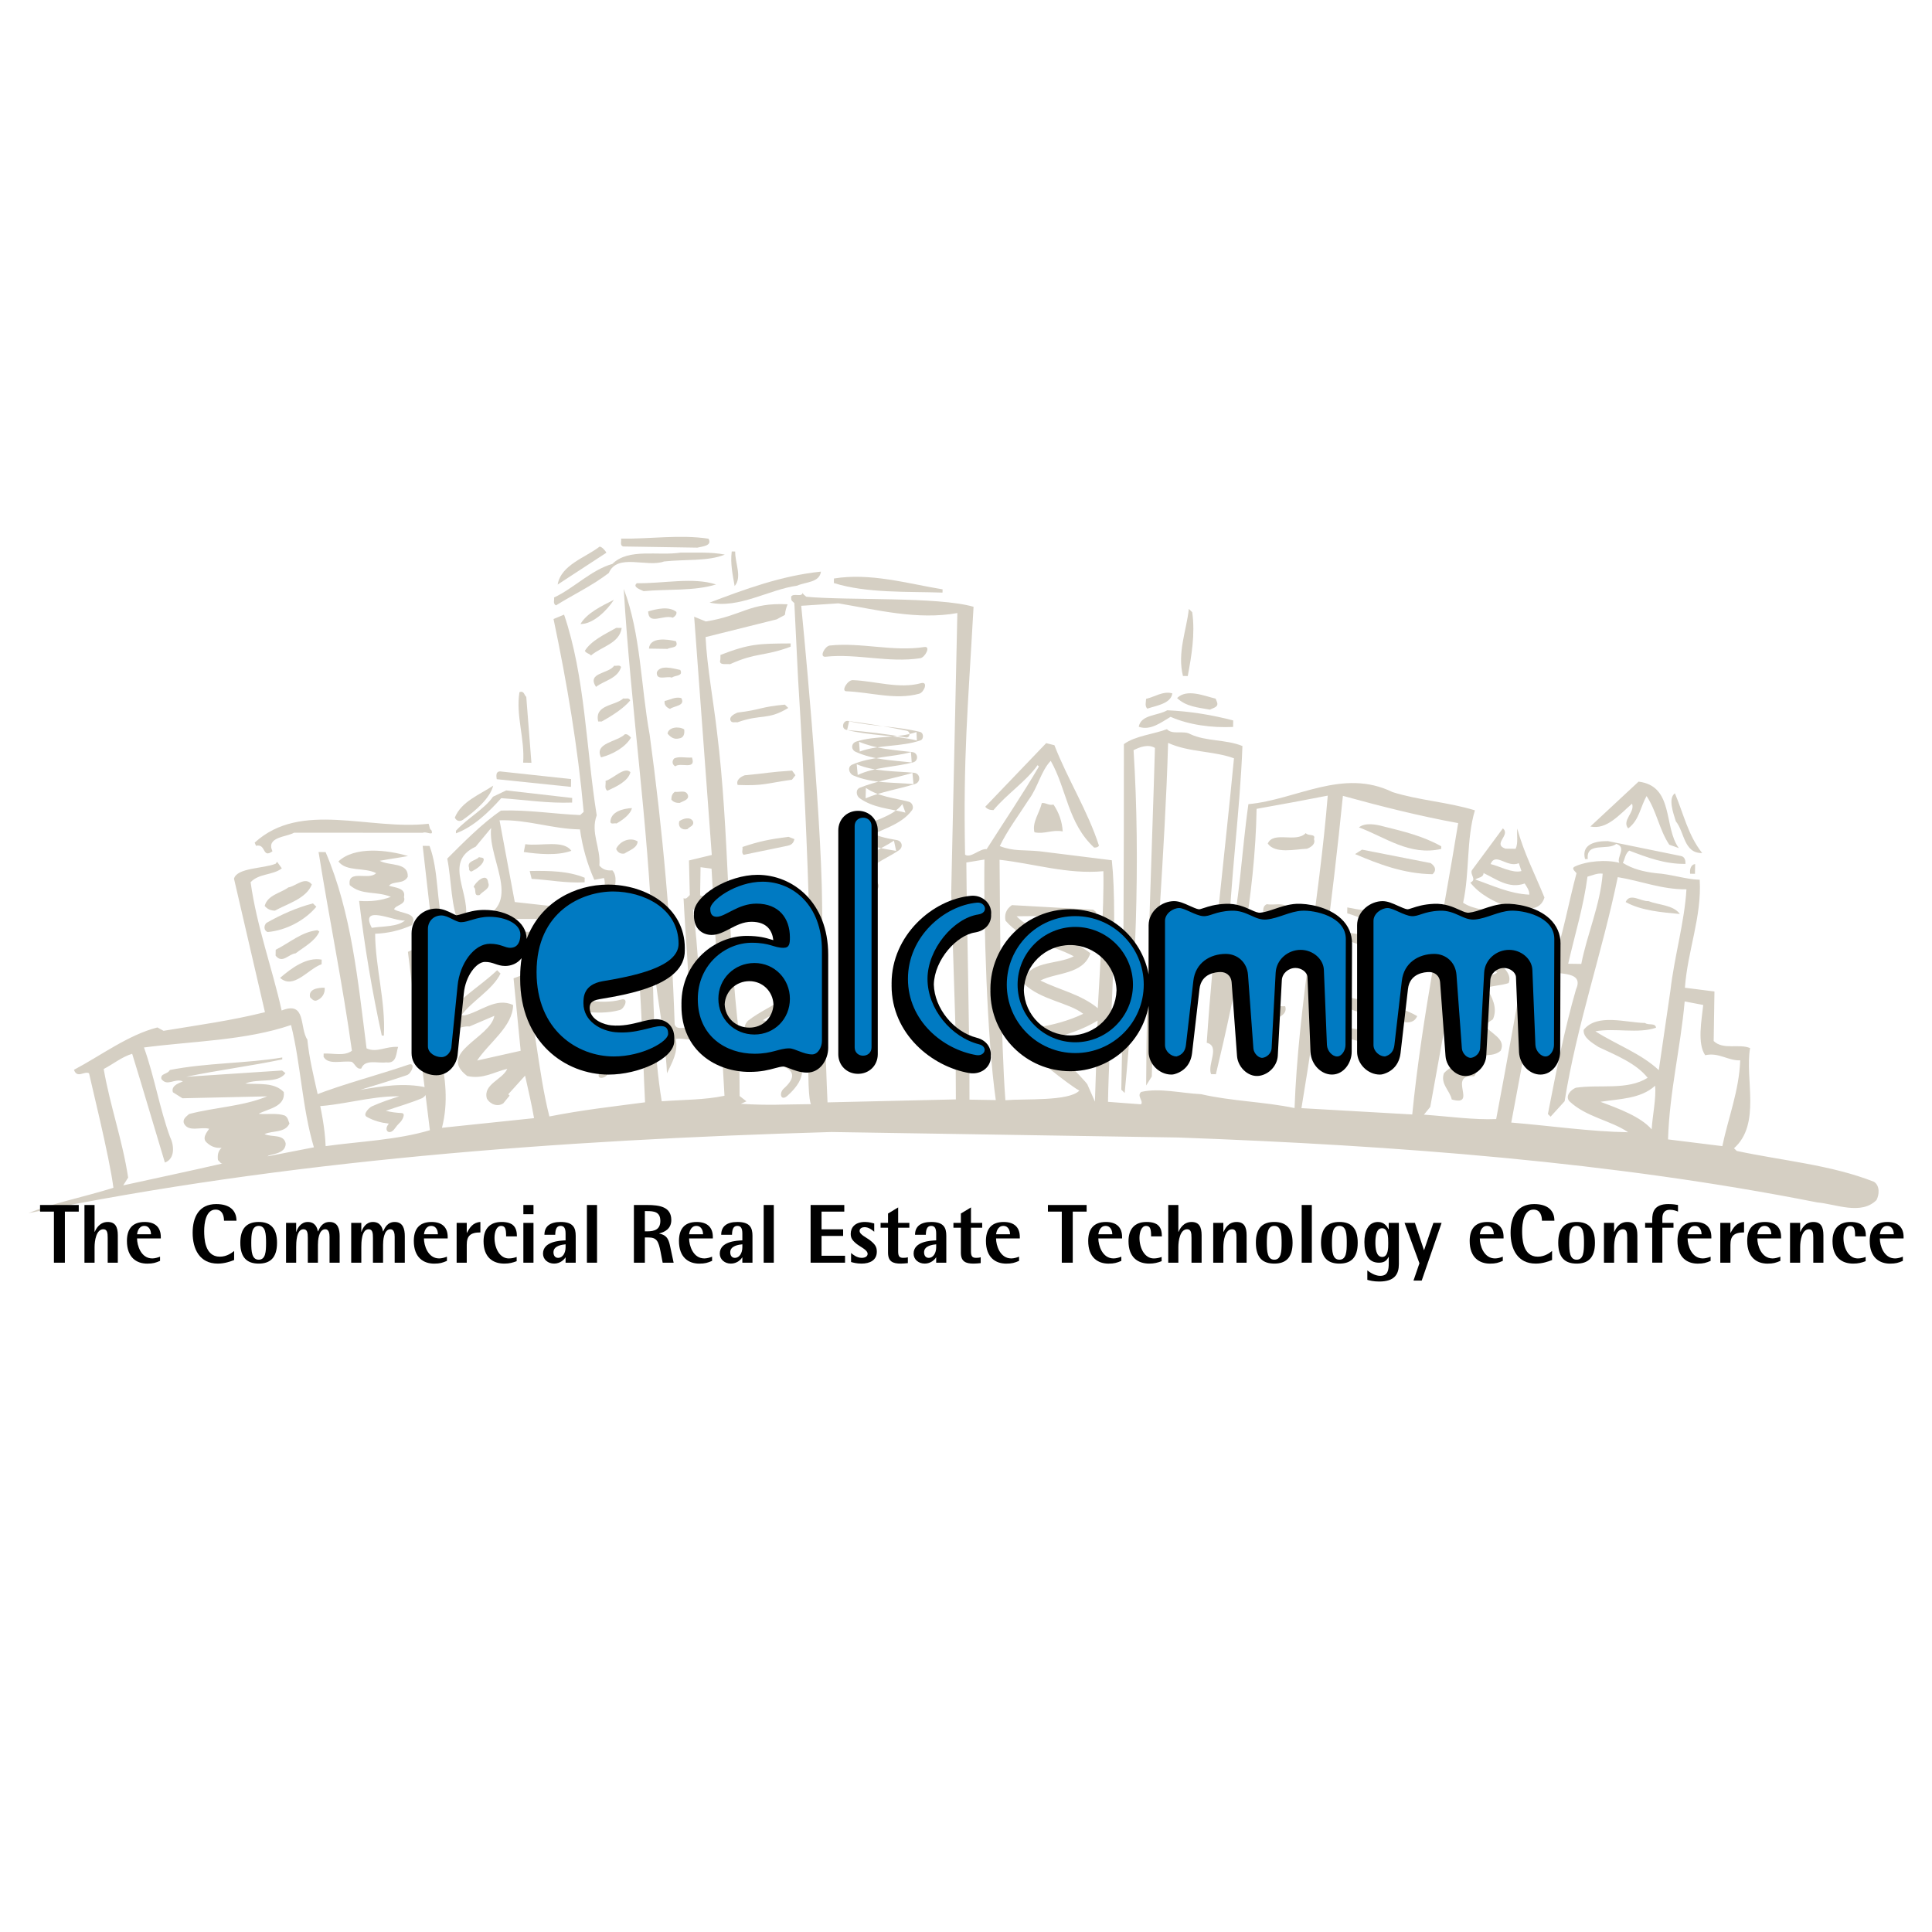 <?xml version="1.0" encoding="utf-8"?>
<!-- Generator: Adobe Illustrator 13.0.0, SVG Export Plug-In . SVG Version: 6.00 Build 14948)  -->
<!DOCTYPE svg PUBLIC "-//W3C//DTD SVG 1.0//EN" "http://www.w3.org/TR/2001/REC-SVG-20010904/DTD/svg10.dtd">
<svg version="1.0" id="Layer_1" xmlns="http://www.w3.org/2000/svg" xmlns:xlink="http://www.w3.org/1999/xlink" x="0px" y="0px"
	 width="192.756px" height="192.756px" viewBox="0 0 192.756 192.756" enable-background="new 0 0 192.756 192.756"
	 xml:space="preserve">
<g>
	<polygon fill-rule="evenodd" clip-rule="evenodd" fill="#FFFFFF" points="0,0 192.756,0 192.756,192.756 0,192.756 0,0 	"/>
	<path fill-rule="evenodd" clip-rule="evenodd" fill="#D5CFC3" d="M186.968,117.906c-4.303-1.693-9.107-2.096-13.694-3.078
		l-0.271-0.266c2.719-2.43,1.071-6.879,1.602-9.994c-1.092-0.471-2.683,0.219-3.631-0.707l0.078-4.941l-2.948-0.373
		c0.265-3.703,1.692-7.062,1.477-10.775c-1.306-0.02-2.877-0.565-4.388-0.655c-1.234-0.149-2.33-0.427-3.281-1.028
		c0.212-0.387,0.221-0.907,0.637-1.225c1.776,0.678,3.552,1.357,5.614,1.325c0.005-0.325-0.058-0.717-0.469-0.788l-7.261-1.482
		c-1.236-0.019-2.685,0.283-2.295,1.785l0.273,0.005c-0.178-1.758,2.007-0.814,2.843-1.516c1.093,0.343-0.021,1.366,0.312,1.891
		c-1.3-0.346-3.295-0.182-4.472,0.385c-0.347,0.189,0.062,0.456,0.195,0.653c-0.803,2.979-1.333,6.093-2.341,9.005
		c-0.411-0.072-1.035,0.244-1.3-0.346l0.39-2.921l-4.235-1.628c-1.229-0.475-2.741-0.434-3.829-1.167
		c0.666-2.981,0.306-6.304,1.177-9.218c-2.666-0.823-5.618-1-8.217-1.821c-4.978-2.421-9.562,0.759-14.38,1.204
		c-0.694,4.803-0.843,9.809-2.017,14.474c0.176-6.698,1.179-13.642,1.421-20.273c-1.638-0.676-3.634-0.447-5.203-1.188
		c-0.681-0.401-1.788,0.101-2.328-0.493c-1.313,0.5-3.186,0.665-4.297,1.493c0,11.677-0.008,22.963-0.258,34.473l0.338,0.33
		c1.069-11.105,1.601-22.937,0.886-34.201c0.623-0.315,1.453-0.627,2.133-0.227c-0.309,10.793-0.838,22.56-0.877,33.682l0.563-0.9
		c0.246-11.185,1.312-22.098,1.627-33.282c2.047,0.944,4.523,0.788,6.572,1.536c-0.906,9.482-2.085,18.831-2.717,28.382
		c1.369,0.348,0.035,2.148,0.432,3.131l0.48,0.008c2.06-8.555,3.927-17.957,4.062-26.477c2.343-0.418,4.961-0.897,7.099-1.319
		c-0.854,10.525-2.945,21.094-3.312,31.172c-3.014-0.635-6.311-0.686-9.323-1.385c-1.992-0.096-4.181-0.65-5.975-0.225
		c-0.486,0.383,0.261,0.916-0.02,1.236l-3.294-0.248c0.099-6.244,1.039-17.913,0.381-24.103l-7.2-0.895
		c-1.577-0.156-2.61,0.023-3.977-0.519c0.78-1.614,1.904-3.092,2.891-4.638c0.912-1.221,1.212-2.842,2.191-3.868
		c1.604,2.823,1.688,6.207,4.329,8.655c0.137,0.002,0.344,0.005,0.484-0.188c-1.114-3.465-3.124-6.619-4.445-10.023l-0.822-0.208
		l-6.077,6.344c0.201,0.264,0.476,0.333,0.819,0.339c1.33-1.606,3.274-2.876,4.398-4.484l0.136,0.132
		c-1.624,2.771-3.453,5.474-5.215,8.244c-0.687-0.075-1.609,0.95-2.153,0.551c-0.186-9.956,0.27-14.396,0.846-24.729
		c-3.556-1.032-12.5-0.611-16.686-1.002c-0.135-0.132-0.408-0.266-0.336-0.461c-0.078,0.584-0.894,0.051-1.176,0.438
		c-0.007,0.455,0.049,0.391,0.319,0.655l0.375,7.616c0,0,1.514,23.552,1.128,33.779c-0.246,6.533-0.032,8.225,0.156,8.596
		c-2.935,0.02-4.042,0.145-6.993-0.031l0.553-0.25l-0.679-0.531l-0.042-6.051c-1.218-9.906-0.984-20.31-2.202-30.153
		c-0.362-3.192-0.997-6.52-1.154-9.581l7.105-1.773c1.318-0.76,0.504-0.013,1.078-1.501c-3.845-0.19-4.438,1.123-8.159,1.715
		l-1.161-0.475L71.015,85.3l-2.276,0.549l0.083,3.449c-0.209,0.193-0.351,0.45-0.623,0.316c0.208,4.23,0.624,8.334,0.625,12.629
		l-0.349,0.32c-0.411-0.072-0.965,0.18-1.163-0.346c-0.325-9.827-1.204-19.403-2.496-28.921c-0.885-4.827-0.872-10.031-2.587-14.547
		c0.706,11.85,2.445,23.456,2.878,35.172c-2.689,0.609-1.681-2.303-2.556-3.487c-2.616,0.284-0.374-2.412-1.455-3.601
		c-0.55,0.056-0.961-0.081-1.298-0.476c0.165-1.754-0.91-3.267-0.264-5.013c-1.062-6.652-1.154-13.874-3.256-20.022l-1.051,0.438
		C56.581,68.208,57.648,74.55,58.233,81l-0.349,0.319c-2.609-0.106-5.145-0.537-7.895-0.449c-1.806,1.206-3.831,3.257-5.367,4.793
		c0.446,2.218,0.336,4.819,1.268,6.72c-0.691,0.25-1.456,0.823-2.004,0.749l0.354-0.644c-0.714-2.614-0.46-5.602-1.383-8.088
		l-0.687-0.012c0.302,2.608,0.604,5.279,0.905,7.95l0.604,0.92c-0.972,0.636-1.944,1.271-2.981,1.708l2.192,17.795
		c-3.314,0.988-7.095,1.123-10.401,1.59c-0.147-3.709-1.469-7.047-1.824-10.631c-0.806-1.184-0.076-3.902-2.565-2.902
		c-0.962-4.309-2.479-8.367-3.096-12.799c0.839-0.898,2.21-0.68,3.114-1.382l-0.471-0.657l-0.14,0.193
		c-1.245,0.5-3.868,0.394-4.16,1.495l3.087,13.319c-3.449,0.855-6.534,1.264-10.116,1.857l-0.613-0.336
		c-2.897,0.734-5.693,2.838-8.326,4.227c0.329,0.916,1.029,0.082,1.506,0.348c0.062,0.393,2.065,8.426,2.43,11.424
		c-2.97,0.928-6.057,1.529-8.478,2.531c25.645-5.252,52.613-7.297,80.11-8.098l34.623,0.549c21.907,0.803,43.388,2.445,63.732,6.475
		c1.853,0.16,4.376,1.305,5.913-0.232C187.496,119.215,187.578,118.307,186.968,117.906L186.968,117.906z M26.699,115.367
		c0.21-0.256,1.789-0.166,1.807-1.271c-0.19-0.979-1.365-0.607-2.115-0.945c0.83-0.377,2.062-0.098,2.49-1.066
		c-0.133-0.262-0.128-0.588-0.468-0.787c-0.751-0.273-1.785-0.094-2.609-0.172c0.902-0.506,2.69-0.674,2.508-2.172
		c-0.946-0.99-2.461-0.754-3.834-0.842c1.246-0.564,3.229,0.051,4.002-1.043l-0.339-0.266l-9.561,0.629
		c3.171-0.666,6.407-1.068,9.578-1.734l0.003-0.195c-3.445,0.596-7.636,0.529-11.22,1.254c-0.213,0.451-0.967,0.311-0.839,0.896
		c0.606,0.791,1.307-0.107,2.127,0.229c0.067,0.066-1.242,0.307-0.979,1.092l0.953,0.6l8.454-0.191
		c-2.42,1.004-5.239,1.09-7.792,1.764c-0.279,0.256-0.695,0.51-0.497,0.967c0.468,0.855,1.645,0.287,2.466,0.496
		c0.207-0.062-0.838,0.832-0.228,1.363c0.406,0.395,0.884,0.6,1.503,0.543c-0.348,0.32-0.424,0.709-0.363,1.23
		c0.136,0.066,0.269,0.395,0.476,0.332c-3.172,0.73-6.62,1.457-9.929,2.186l0.493-0.773c-0.56-3.717-1.811-7.184-2.439-10.836
		c0.97-0.506,1.806-1.209,2.841-1.518c1.111,3.596,2.154,7.189,3.264,10.85c1.037-0.373,0.921-1.74,0.521-2.529
		c-1.054-2.877-1.554-6.008-2.607-8.951c4.889-0.639,10.112-0.686,14.672-2.24c0.969,3.854,1.105,8.279,2.28,12.201L26.699,115.367
		L26.699,115.367z M47.459,84.473L49,82.61c-0.397,3.376,3.786,8.256-2.278,9.331l-0.343-0.005
		C47.177,89.281,44.067,86.044,47.459,84.473L47.459,84.473z M54.812,111.389c-1.165-4.572-1.36-9.584-2.732-14.094l-0.843,0.312
		l0.71,7.23l-4.345,0.973c1.197-1.803,3.559-3.391,3.592-5.537c-1.705-0.807-3.24,0.664-4.826,1.029l-0.344-0.006
		c1.123-1.477,3.132-2.553,3.914-4.166L49.6,96.8c-1.814,1.727-4.17,2.993-5.372,5.053c0.32,1.502,1.78,0.418,2.603,0.562
		l2.491-1.066c-0.379,2.205-5.762,3.682-2.707,6.006c1.575,0.352,2.686-0.412,3.997-0.717c-0.499,1.098-2.429,1.523-2.04,2.961
		c0.334,0.592,1.086,0.861,1.642,0.48l0.63-0.77l-0.135-0.133l1.678-1.859c0.321,1.436,0.643,2.807,0.895,4.242l-9.188,0.961
		c1.318-5.119-1.291-9.584-1.21-14.656c2.083-1.334,4.459-1.687,6.069-3.547c-2.338,0.093-4.384,1.297-6.385,1.786l-0.327-1.046
		c2.905-1.191,5.553-1.33,8.059-3.373l9.071,0.001c0.346-0.189,0.42-0.514,0.218-0.777l-8.231-0.912l-1.52-8.155
		c2.819-0.086,5.208,0.863,8.025,0.909c0.248,1.759,0.702,3.393,1.432,5.031l0.965-0.18c0.395,1.113-0.95,3.563,1.106,3.922
		l0.481,0.007c-0.149,0.713,0.396,1.046,0.178,1.758l-10.37-0.358c0.073-0.261-0.199-0.459-0.334-0.591l-0.687-0.011
		c-0.082,0.844,0.038,1.952,0.437,2.803c0.478,0.139,0.827-0.181,0.697-0.639l0.007-0.455c4.192-0.063,7.814,0.318,11.728,0.511
		c0.538,5.082,0.593,10.287,0.855,15.43C60.845,110.443,58.188,110.727,54.812,111.389L54.812,111.389z M66.021,109.875
		c-0.816-4.891-0.862-10.682-0.928-15.171c0.276,4.234,1.245,8.15,1.453,12.382c0.499-1.098,1.132-2.064,0.879-3.434
		c0.69-0.184,2.327,0.557,2.689-0.607c-0.347-4.105-0.417-8.333-0.973-12.31c0.342,0.07,1.237,0.02,1.315-0.629
		c0.144-0.388-0.333-0.656-0.606-0.79l0.044-2.796l1.097,0.147l1.291,22.658C70.284,109.748,68.154,109.713,66.021,109.875
		L66.021,109.875z M82.562,109.984c0,0-0.463-10.283-0.541-19.826c-0.078-9.542-2.083-29.718-2.083-29.718l3.706-0.245
		c3.837,0.646,7.875,1.686,11.872,0.969l-0.614,27.897l0.435,13.797l0.029,6.83L82.562,109.984L82.562,109.984z M96.725,109.711
		c0.03-6.18-0.272-17.479-0.312-23.659l1.805-0.296c-0.099,6.243,0.266,17.932,1.132,23.998L96.725,109.711L96.725,109.711z
		 M109.241,109.908l-0.731-1.662c0.021-0.271-5.423-5.527-3.981-4.486c1.726-0.492,3.451-0.986,4.979-1.938L109.241,109.908
		L109.241,109.908z M109.526,100.586c-1.695-1.393-3.819-1.816-5.729-2.758c1.594-0.819,4.27-0.583,4.99-2.717
		c-2.17-1.792-5.537-1.779-7.362-3.695l7.629-0.075l0.349-0.319l-0.339-0.266l-8.103-0.453c-0.555,0.381-0.77,0.897-0.642,1.551
		c1.821,2.11,4.566,2.35,6.814,3.556c-1.663,0.884-4.747,0.38-4.99,2.719c1.691,1.652,4.505,1.893,5.931,3.02
		c-1.455,0.693-3.042,1.123-4.626,1.357c-0.626,0.447-1.826,1.018-1.561,1.607c0.809,0.988,4.779,4.158,5.802,4.695
		c-1.048,1.09-5.452,0.795-7.379,0.959c-0.457-5.926-0.542-17.808-0.582-23.987c3.43,0.378,6.778,1.473,10.356,1.138
		C110.164,90.693,109.723,96.881,109.526,100.586L109.526,100.586z M158.383,87.465c0.483-0.122,0.969-0.375,1.517-0.3
		c-0.257,3.183-1.537,5.959-2.135,9.007l-1.306-0.02C157.124,93.234,157.992,90.45,158.383,87.465L158.383,87.465z M129.845,110.561
		c1.671-10.057,3.075-20.637,4.137-31.158c3.763,1.036,7.595,2.007,11.5,2.719c-1.524,9.474-3.603,19.198-4.583,29.069
		L129.845,110.561L129.845,110.561z M142.065,111.211l0.631-0.771l3.464-19.135c2.046,1.009,4.231,1.759,6.349,2.639
		c-1.053,5.705-2.11,11.805-3.235,17.707C147.073,111.746,144.469,111.379,142.065,111.211L142.065,111.211z M164.786,112.676
		c-1.079-1.252-3.265-2.068-5.109-2.748c1.791-0.297,3.989-0.262,5.454-1.604C165.248,109.561,164.878,111.246,164.786,112.676
		L164.786,112.676z M159.169,102.895c1.931-0.359,4.257,0.262,6.054-0.359c-0.062-0.521-0.754-0.207-1.093-0.473
		c-1.923-0.031-4.794-0.988-6.126,0.684c-0.081,0.779,0.872,1.314,1.484,1.715c1.705,0.807,3.753,1.621,4.898,3.07
		c-2.012,1.27-4.751,0.639-7.161,0.99c-0.484,0.189-1.113,0.83-0.64,1.357c1.692,1.588,4.093,1.887,5.859,3.086
		c-3.778-0.061-7.754-0.645-11.666-0.967l2.854-15.241c1.228,0.604,4.537-0.124,3.61,1.944c-1.163,4.014-1.985,8.229-2.808,12.445
		l0.27,0.264l1.399-1.539c1.222-7.656,3.738-14.772,5.301-22.358c2.262,0.361,4.379,1.24,6.853,1.214
		c-0.189,3.25-1.205,6.682-1.603,10.122l-1.156,7.918C163.737,105.113,161.279,104.229,159.169,102.895l7.251,10.783
		c0.144-4.746,1.242-9.088,1.661-13.766l1.85,0.355c-0.162,1.559-0.61,3.828,0.195,5.012c1.379-0.303,2.259,0.557,3.496,0.512
		c-0.117,3.055-1.189,5.705-1.784,8.559l-5.418-0.672L159.169,102.895L159.169,102.895z"/>
	<path fill-rule="evenodd" clip-rule="evenodd" fill="#D5CFC3" d="M70.69,53.746c0.4,0.722-0.631,0.77-1.114,0.893l-7.419-0.118
		c-0.342-0.135-0.129-0.522-0.193-0.784C64.917,53.785,67.811,53.31,70.69,53.746L70.69,53.746z"/>
	<path fill-rule="evenodd" clip-rule="evenodd" fill="#D5CFC3" d="M73.35,55.024c-0.019,1.171,0.715,2.548-0.055,3.447
		c-0.188-1.108-0.446-2.219-0.289-3.452L73.35,55.024L73.35,55.024z"/>
	<path fill-rule="evenodd" clip-rule="evenodd" fill="#D5CFC3" d="M60.498,55.146l-4.86,3.175c0.329-1.968,2.792-2.7,4.183-3.785
		C60.027,54.539,60.365,54.883,60.498,55.146L60.498,55.146z"/>
	<path fill-rule="evenodd" clip-rule="evenodd" fill="#D5CFC3" d="M72.314,55.333c-1.66,0.688-4.061,0.456-6.058,0.685
		c-1.728,0.622-4.659-0.855-5.515,1.148c-1.669,1.275-3.538,2.155-5.273,3.234c-0.341-0.202-0.129-0.522-0.194-0.784
		c2.008-0.944,3.686-2.739,5.825-3.356c1.606-1.601,4.547-0.773,6.821-1.127C69.361,55.156,70.944,55.051,72.314,55.333
		L72.314,55.333z"/>
	<path fill-rule="evenodd" clip-rule="evenodd" fill="#D5CFC3" d="M94.041,58.799l-0.005,0.325
		c-3.502-0.121-7.56,0.076-10.841-0.953l0.007-0.454C86.853,57.125,90.546,58.224,94.041,58.799L94.041,58.799z"/>
	<path fill-rule="evenodd" clip-rule="evenodd" fill="#D5CFC3" d="M81.907,57.032c-0.155,1.104-1.528,1.017-2.358,1.394
		c-2.893,0.41-5.809,2.328-8.754,1.696C74.251,58.811,77.984,57.426,81.907,57.032L81.907,57.032z"/>
	<path fill-rule="evenodd" clip-rule="evenodd" fill="#D5CFC3" d="M71.442,58.311c-2.209,0.681-4.817,0.444-7.225,0.667
		c-0.273-0.135-1.162-0.41-0.675-0.792C66.221,58.229,69.118,57.56,71.442,58.311L71.442,58.311z"/>
	<path fill-rule="evenodd" clip-rule="evenodd" fill="#D5CFC3" d="M61.249,59.841c-0.705,1.095-2.1,2.439-3.336,2.419
		C58.548,61.165,60.001,60.471,61.249,59.841L61.249,59.841z"/>
	<path fill-rule="evenodd" clip-rule="evenodd" fill="#D5CFC3" d="M118.947,61.081c0.31,2.151-0.068,4.357-0.444,6.368l-0.48-0.007
		c-0.581-2.351,0.346-4.483,0.587-6.691L118.947,61.081L118.947,61.081z"/>
	<path fill-rule="evenodd" clip-rule="evenodd" fill="#D5CFC3" d="M67.482,61.046c0.064,0.261-0.145,0.453-0.353,0.58
		c-0.957-0.34-2.417,0.807-2.463-0.624C65.494,60.754,66.735,60.449,67.482,61.046L67.482,61.046z"/>
	<path fill-rule="evenodd" clip-rule="evenodd" fill="#D5CFC3" d="M62.028,62.651c-0.23,1.557-2.022,1.854-3.067,2.748
		c-0.134-0.197-0.478-0.203-0.611-0.465c0.634-1.03,2.019-1.659,3.128-2.292L62.028,62.651L62.028,62.651z"/>
	<path fill-rule="evenodd" clip-rule="evenodd" fill="#D5CFC3" d="M78.884,64.196l-0.005,0.326
		c-2.695,0.998-3.421,0.553-6.051,1.748c-0.342-0.071-1.171,0.175-0.954-0.472l0.007-0.455
		C74.784,64.219,75.724,64.212,78.884,64.196L78.884,64.196z"/>
	<path fill-rule="evenodd" clip-rule="evenodd" fill="#D5CFC3" d="M67.436,63.973c0.333,0.72-0.559,0.576-0.836,0.767l-1.855-0.029
		C64.832,63.54,66.546,63.763,67.436,63.973L67.436,63.973z"/>
	<path fill-rule="evenodd" clip-rule="evenodd" fill="#D5CFC3" d="M61.966,66.553c-0.362,1.165-1.67,1.339-2.505,1.977
		c-0.939-1.446,1.257-1.281,1.82-2.117C61.487,66.48,61.833,66.29,61.966,66.553L61.966,66.553z"/>
	<path fill-rule="evenodd" clip-rule="evenodd" fill="#D5CFC3" d="M67.872,66.841c0.333,0.656-0.558,0.512-0.837,0.768
		c-0.477-0.203-1.586,0.365-1.502-0.544C65.887,66.29,67.187,66.701,67.872,66.841L67.872,66.841z"/>
	<path fill-rule="evenodd" clip-rule="evenodd" fill="#D5CFC3" d="M116.965,69.18c-0.155,1.039-1.601,1.21-2.498,1.521
		c-0.271-0.264-0.128-0.652-0.122-0.978C115.172,69.543,116.074,68.906,116.965,69.18L116.965,69.18z"/>
	<path fill-rule="evenodd" clip-rule="evenodd" fill="#D5CFC3" d="M121.417,70.032c0.197,0.522-0.353,0.579-0.699,0.77
		c-1.165-0.214-2.4-0.298-3.28-1.158c0.978-0.96,2.684-0.217,3.848,0.061L121.417,70.032L121.417,70.032z"/>
	<path fill-rule="evenodd" clip-rule="evenodd" fill="#D5CFC3" d="M52.506,69.525l0.514,6.578l-0.825-0.012
		c0.176-2.405-0.75-4.697-0.37-7.033C52.31,68.872,52.302,69.392,52.506,69.525L52.506,69.525z"/>
	<path fill-rule="evenodd" clip-rule="evenodd" fill="#D5CFC3" d="M67.965,69.64c0.468,0.788-0.7,0.77-1.117,1.088
		c-0.341-0.135-0.611-0.4-0.537-0.789C66.862,69.817,67.348,69.5,67.965,69.64L67.965,69.64z"/>
	<path fill-rule="evenodd" clip-rule="evenodd" fill="#D5CFC3" d="M78.645,70.633c-2.082,1.269-2.666,0.566-5.085,1.438
		c-0.205-0.068-0.551,0.121-0.684-0.207c-0.131-0.392,0.422-0.644,0.699-0.769c2.41-0.287,2.254-0.572,4.731-0.793L78.645,70.633
		L78.645,70.633z"/>
	<path fill-rule="evenodd" clip-rule="evenodd" fill="#D5CFC3" d="M62.875,69.885c-0.63,0.771-1.811,1.533-2.851,2.102l-0.343-0.005
		c-0.385-1.698,1.673-1.535,2.511-2.303C62.466,69.748,62.744,69.557,62.875,69.885L62.875,69.885z"/>
	<path fill-rule="evenodd" clip-rule="evenodd" fill="#D5CFC3" d="M123.036,71.879l-0.01,0.65c-2.132,0.096-4.395-0.2-6.236-1.01
		c-0.972,0.571-2.016,1.399-3.177,0.991c0.226-1.232,1.872-1.077,2.844-1.646C118.722,70.965,120.916,71.324,123.036,71.879
		L123.036,71.879z"/>
	<path fill-rule="evenodd" clip-rule="evenodd" fill="#D5CFC3" d="M68.258,72.767c0.062,0.392-0.013,0.845-0.495,0.903
		c-0.483,0.123-0.823-0.078-1.161-0.474C66.682,72.547,67.714,72.433,68.258,72.767L68.258,72.767z"/>
	<path fill-rule="evenodd" clip-rule="evenodd" fill="#D5CFC3" d="M62.954,73.594c-0.565,0.967-1.812,1.663-2.986,1.969
		c-0.732-1.443,1.605-1.536,2.373-2.304C62.617,73.198,62.819,73.461,62.954,73.594L62.954,73.594z"/>
	<path fill-rule="evenodd" clip-rule="evenodd" fill="#D5CFC3" d="M69.038,75.577c0.46,1.308-1.174,0.436-1.663,0.883
		c-0.341-0.2-0.335-0.525-0.125-0.782C67.735,75.426,68.419,75.632,69.038,75.577L69.038,75.577z"/>
	<path fill-rule="evenodd" clip-rule="evenodd" fill="#D5CFC3" d="M79.363,77.344l-0.351,0.449
		c-2.547,0.351-2.804,0.628-5.414,0.522c-0.198-0.523,0.357-0.84,0.703-0.965c2.409-0.222,2.318-0.31,4.725-0.467L79.363,77.344
		L79.363,77.344z"/>
	<path fill-rule="evenodd" clip-rule="evenodd" fill="#D5CFC3" d="M167.498,84.617l-0.956-0.341c-1.007-1.512-1.253-3.337-2.26-4.85
		c-0.636,1.097-0.725,2.396-1.837,3.224c-0.675-0.791,0.713-1.615,0.383-2.466c-1.255,1.085-2.516,2.627-4.159,2.276l4.812-4.478
		C167.047,78.43,165.951,82.511,167.498,84.617L167.498,84.617z"/>
	<path fill-rule="evenodd" clip-rule="evenodd" fill="#D5CFC3" d="M62.9,77.04c-0.22,0.908-1.467,1.474-2.297,1.851
		c-0.34-0.201-0.127-0.653-0.19-0.979C61.241,77.665,62.291,76.445,62.9,77.04L62.9,77.04z"/>
	<path fill-rule="evenodd" clip-rule="evenodd" fill="#D5CFC3" d="M56.967,78.508l-7.409-0.768c0.002-0.13-0.194-0.784,0.355-0.775
		l7.065,0.763L56.967,78.508L56.967,78.508z"/>
	<path fill-rule="evenodd" clip-rule="evenodd" fill="#D5CFC3" d="M167.104,79.146c0.862,2.03,1.309,4.184,2.724,5.963
		c-1.855,0.035-1.754-2.109-2.63-3.164C166.937,81.096,166.409,79.656,167.104,79.146L167.104,79.146z"/>
	<path fill-rule="evenodd" clip-rule="evenodd" fill="#D5CFC3" d="M49.205,78.385c-0.294,1.231-1.757,2.509-3.008,3.4
		c-0.278,0.19-0.622,0.185-0.821-0.208C46.019,79.961,47.885,79.275,49.205,78.385L49.205,78.385z"/>
	<path fill-rule="evenodd" clip-rule="evenodd" fill="#D5CFC3" d="M68.635,79.344c0.13,0.456-0.49,0.577-0.837,0.767
		c-0.343-0.005-0.617-0.075-0.819-0.339c0.005-0.325,0.078-0.584,0.355-0.774C67.815,79.07,68.438,78.754,68.635,79.344
		L68.635,79.344z"/>
	<path fill-rule="evenodd" clip-rule="evenodd" fill="#D5CFC3" d="M57.08,80.071c-2.407,0.091-4.668-0.27-7.071-0.437
		c-1.259,1.411-2.794,2.883-4.521,3.506l0.004-0.261c1.188-1.282,2.851-2.167,3.695-3.39l1.316-0.629l6.584,0.754L57.08,80.071
		L57.08,80.071z"/>
	<path fill-rule="evenodd" clip-rule="evenodd" fill="#D5CFC3" d="M63.049,80.621c-0.148,0.648-0.981,1.22-1.536,1.537
		c-0.205-0.068-0.551,0.121-0.616-0.14C60.914,80.977,62.155,80.671,63.049,80.621L63.049,80.621z"/>
	<path fill-rule="evenodd" clip-rule="evenodd" fill="#D5CFC3" d="M143.795,84.438l-0.004,0.259
		c-3.172,0.73-5.615-1.195-8.212-2.147c0.628-0.51,1.723-0.298,2.476-0.091C140.039,82.947,142.025,83.433,143.795,84.438
		L143.795,84.438z"/>
	<path fill-rule="evenodd" clip-rule="evenodd" fill="#D5CFC3" d="M69.144,81.954c0.13,0.457-0.352,0.515-0.562,0.771
		c-0.551,0.121-0.958-0.21-0.812-0.793C68.117,81.677,68.877,81.429,69.144,81.954L69.144,81.954z"/>
	<path fill-rule="evenodd" clip-rule="evenodd" fill="#D5CFC3" d="M43.02,82.788c0.332,0.721-0.483,0.11-0.83,0.299l-12.849-0.009
		c-0.763,0.444-2.824,0.412-2.159,1.853c-1.043,0.765-0.606-0.79-1.641-0.546l-0.132-0.315c4.602-4.22,11.425-1.198,17.346-1.884
		C42.822,82.251,42.881,82.851,43.02,82.788L43.02,82.788z"/>
	<path fill-rule="evenodd" clip-rule="evenodd" fill="#D5CFC3" d="M131.095,83.715c0.197,0.523-0.356,0.84-0.702,0.964
		c-1.17,0.046-3.169,0.535-3.909-0.517c0.571-1.292,2.818-0.02,3.796-1.045C130.481,83.446,131.31,83.133,131.095,83.715
		L131.095,83.715z"/>
	<path fill-rule="evenodd" clip-rule="evenodd" fill="#D5CFC3" d="M79.262,83.719c-0.146,0.582-0.444,0.622-1.065,0.741
		l-3.999,0.825c-0.271-0.199-0.061-0.521-0.125-0.782c1.658-0.56,2.738-0.781,4.597-1.012L79.262,83.719L79.262,83.719z"/>
	<path fill-rule="evenodd" clip-rule="evenodd" fill="#D5CFC3" d="M142.738,86.111c0.476,0.333,0.607,0.726,0.188,1.11
		c-2.884-0.046-5.344-0.996-7.731-2.009l0.694-0.444L142.738,86.111L142.738,86.111z"/>
	<path fill-rule="evenodd" clip-rule="evenodd" fill="#D5CFC3" d="M63.615,83.948c-0.011,0.649-0.839,0.896-1.325,1.214
		c-0.413,0.058-0.685-0.141-0.817-0.468C61.829,83.919,62.866,83.48,63.615,83.948L63.615,83.948z"/>
	<path fill-rule="evenodd" clip-rule="evenodd" fill="#D5CFC3" d="M57.003,84.883c-1.382,0.5-3.235,0.34-4.743,0.121l0.149-0.778
		C53.988,84.445,56.197,83.764,57.003,84.883L57.003,84.883z"/>
	<path fill-rule="evenodd" clip-rule="evenodd" fill="#D5CFC3" d="M169.107,87.18l-0.481-0.008c-0.061-0.456,0.083-0.91,0.497-0.968
		L169.107,87.18L169.107,87.18z"/>
	<path fill-rule="evenodd" clip-rule="evenodd" fill="#D5CFC3" d="M105.107,80.27c0.537,0.79,0.866,1.705,0.919,2.682
		c-1.027-0.211-1.791,0.296-2.818,0.086c-0.26-0.98,0.512-1.944,0.733-2.916C104.354,80.063,104.624,80.393,105.107,80.27
		L105.107,80.27z"/>
	<path fill-rule="evenodd" clip-rule="evenodd" fill="#D5CFC3" d="M32.485,85.015c2.584,6.026,3.231,12.866,4.087,19.581
		c1.023,0.471,1.914-0.23,3.149-0.146c-0.215,0.582-0.095,1.691-1.192,1.543c-0.826,0.117-2.124-0.359-2.483,0.611
		c-0.483,0.123-0.611-0.465-0.952-0.666c-0.959-0.145-2.342,0.354-2.81-0.5l0.005-0.324c0.963-0.051,2.057,0.293,2.822-0.281
		c-0.925-6.65-2.265-13.177-3.328-19.828L32.485,85.015L32.485,85.015z"/>
	<path fill-rule="evenodd" clip-rule="evenodd" fill="#D5CFC3" d="M48.264,85.72c-0.008,0.521-0.703,0.965-1.187,1.217
		c-0.139,0.063-0.341-0.136-0.27-0.33c-0.264-0.72,0.629-0.706,0.979-1.09C47.991,85.586,48.198,85.524,48.264,85.72L48.264,85.72z"
		/>
	<path fill-rule="evenodd" clip-rule="evenodd" fill="#D5CFC3" d="M151.382,82.67c-0.078,0.65,0.114,1.434-0.17,2.015l-1.03-0.016
		c-1.297-0.477,0.572-1.357-0.242-2.021l-3.09,4.18c-0.214,0.451,0.535,0.919-0.157,1.233c0.943,1.187,2.375,1.924,3.741,2.4
		c1.166,0.085,3.148,0.766,3.656-0.917C153.164,87.252,152.03,85.088,151.382,82.67L151.382,82.67z M151.532,86.121l0.264,0.785
		c-0.897,0.246-2.191-0.49-3.081-0.699C149.216,84.979,150.357,86.622,151.532,86.121l-4.354,1.622
		c0.278-0.191,0.828-0.183,0.835-0.637c1.296,0.606,2.517,1.601,4.106,1.041c0.2,0.329,0.47,0.658,0.463,1.114
		c-1.991-0.098-3.628-0.904-5.404-1.517L151.532,86.121L151.532,86.121z"/>
	<path fill-rule="evenodd" clip-rule="evenodd" fill="#D5CFC3" d="M58.335,87.572l-0.007,0.456
		c-1.925,0.099-3.569-0.252-5.286-0.344l-0.193-0.785C54.773,86.864,56.697,86.894,58.335,87.572L58.335,87.572z"/>
	<path fill-rule="evenodd" clip-rule="evenodd" fill="#D5CFC3" d="M48.708,88.069c0.265,0.59-0.563,0.836-0.845,1.223
		c-0.689,0.184-0.265-0.591-0.605-0.79C47.333,88.113,48.589,86.896,48.708,88.069L48.708,88.069z"/>
	<path fill-rule="evenodd" clip-rule="evenodd" fill="#D5CFC3" d="M167.601,91.188c-1.716-0.156-3.843-0.32-5.409-1.191
		c0.427-0.969,1.513-0.041,2.269-0.094C165.484,90.31,166.928,90.268,167.601,91.188L167.601,91.188z"/>
	<path fill-rule="evenodd" clip-rule="evenodd" fill="#D5CFC3" d="M31.114,88.246c-0.572,1.423-2.436,1.913-3.683,2.609
		c-0.413-0.007-0.754-0.142-1.023-0.471c0.292-1.102,1.601-1.276,2.365-1.849C29.531,88.416,30.441,87.39,31.114,88.246
		L31.114,88.246z"/>
	<path fill-rule="evenodd" clip-rule="evenodd" fill="#D5CFC3" d="M128.513,90.57c0.196,0.588-0.293,1.102-0.842,1.093
		c-0.688,0.053-1.235-0.086-1.642-0.482c0.006-0.389-0.057-0.781,0.358-0.97C127.073,90.352,128.041,89.977,128.513,90.57
		L128.513,90.57z"/>
	<path fill-rule="evenodd" clip-rule="evenodd" fill="#D5CFC3" d="M141.336,92.204l-0.009,0.586
		c-2.479,0.35-4.657-0.985-6.914-1.671l0.009-0.585C136.751,91.025,139.293,91.066,141.336,92.204L141.336,92.204z"/>
	<path fill-rule="evenodd" clip-rule="evenodd" fill="#D5CFC3" d="M31.56,90.465c-1.121,1.348-2.993,2.359-4.85,2.524
		c-0.41-0.137-0.402-0.656-0.123-0.912c1.456-0.823,2.979-1.515,4.635-1.944L31.56,90.465L31.56,90.465z"/>
	<path fill-rule="evenodd" clip-rule="evenodd" fill="#D5CFC3" d="M79.716,91.228c-0.694,0.444-1.596,0.95-2.691,0.737l-0.129-0.522
		C77.59,90.934,78.753,91.277,79.716,91.228L79.716,91.228z"/>
	<path fill-rule="evenodd" clip-rule="evenodd" fill="#D5CFC3" d="M39.321,90.718c0.145-0.453,1.244-0.435,0.981-1.22
		c0.221-0.908-0.878-0.926-1.493-1.13c0.42-0.514,1.444-0.108,1.869-0.881c0.093-1.494-1.838-1.07-2.792-1.605
		c0.965-0.18,1.859-0.296,2.824-0.475c-2.051-0.619-5.343-0.996-6.948,0.54c0.808,1.053,2.603,0.562,3.761,1.166
		c-0.7,0.769-2.879-0.436-2.63,1.194c1.22,1.06,2.602,0.561,4.104,1.17c-0.968,0.375-2,0.489-3.167,0.406
		c0.546,4.562,1.299,9.063,2.261,13.436l0.207,0.002c0.19-3.379-0.854-6.843-0.87-10.161c1.306-0.043,2.548-0.35,3.656-0.853
		C41.79,91.017,40,91.184,39.321,90.718L39.321,90.718z M37.093,92.569c-1.267-2.427,2.277-0.615,3.309-0.728
		C39.636,92.479,38.263,92.393,37.093,92.569L37.093,92.569z"/>
	<path fill-rule="evenodd" clip-rule="evenodd" fill="#D5CFC3" d="M141.502,94.808c0.062,0.327-0.214,0.452-0.354,0.646
		c-2.749,0.021-4.931-1.054-7.256-1.806c0.007-0.392,0.076-0.456,0.354-0.645C136.713,93.432,139.322,93.537,141.502,94.808
		L141.502,94.808z"/>
	<path fill-rule="evenodd" clip-rule="evenodd" fill="#D5CFC3" d="M151.655,95.75c-0.968,0.375-1.982-0.617-2.946-0.502
		c0.811,0.925,2.24,1.728,1.811,2.827c-0.69,0.248-1.516,0.236-2.207,0.484c0.536,0.92,1.138,1.971,0.638,3.133l-0.833,0.572
		c0.536,0.855,2.178,1.336,1.608,2.562c-0.697,0.639-1.792,0.363-2.62,0.543c0.061,0.523,0.459,1.375-0.032,2.016
		c-2.744-0.236,0.433,3.066-2.234,2.309c-0.192-0.914-1.145-1.516-0.784-2.615c0.42-0.449,0.836-0.703,1.387-0.758
		c-0.471-0.658-1.216-1.322-0.653-2.092c0.695-0.576,1.855-0.037,2.617-0.414c-0.469-0.789-2.043-1.203-1.405-2.365
		c0.556-0.445,1.378-0.238,2.004-0.748c-0.119-1.174-1.755-1.979-1.324-3.145c0.697-0.639,1.991,0.098,2.688-0.543
		c-0.948-0.859-2.03-1.917-1.808-3.02C149.138,94.213,150.569,94.952,151.655,95.75L151.655,95.75z"/>
	<path fill-rule="evenodd" clip-rule="evenodd" fill="#D5CFC3" d="M31.864,92.94c-0.428,0.97-1.536,1.537-2.37,2.175
		c-0.688,0.054-1.323,1.085-1.997,0.229l0.01-0.586c1.385-0.694,2.57-1.78,4.153-1.951L31.864,92.94L31.864,92.94z"/>
	<path fill-rule="evenodd" clip-rule="evenodd" fill="#D5CFC3" d="M32.095,95.742l-0.007,0.455c-1.383,0.5-2.789,2.559-4.145,1.366
		C29.058,96.605,30.587,95.458,32.095,95.742L32.095,95.742z"/>
	<path fill-rule="evenodd" clip-rule="evenodd" fill="#D5CFC3" d="M141.396,101.377c-0.569,1.291-2.201,0.16-3.302,0.273
		c-1.503-0.611-3.564-0.578-4.438-1.762l0.488-0.514C136.539,100.064,139.219,100.105,141.396,101.377L141.396,101.377z"/>
	<path fill-rule="evenodd" clip-rule="evenodd" fill="#D5CFC3" d="M32.394,98.545c0.06,0.586-0.292,1.1-0.845,1.287
		c-0.276,0.061-0.478-0.203-0.613-0.334C30.744,98.648,31.776,98.535,32.394,98.545L32.394,98.545z"/>
	<path fill-rule="evenodd" clip-rule="evenodd" fill="#D5CFC3" d="M128.22,100.389c0.264,0.719-0.568,1.16-1.05,1.219
		c-0.958-0.275-2.338,0.094-2.803-0.955C125.075,99.361,126.911,100.498,128.22,100.389L128.22,100.389z"/>
	<path fill-rule="evenodd" clip-rule="evenodd" fill="#D5CFC3" d="M139.505,103.688c0.333,0.723-0.56,0.643-0.84,0.963l-4.722-1.18
		c-0.479-0.139-0.951-0.73-0.533-1.115C135.465,102.779,137.732,102.814,139.505,103.688L139.505,103.688z"/>
	<polygon fill-rule="evenodd" clip-rule="evenodd" fill="#D5CFC3" points="18.713,107.695 19.537,107.709 18.713,107.695 	"/>
	<path fill-rule="evenodd" clip-rule="evenodd" fill="#D5CFC3" d="M42.112,109.566c-1.179,0.492-2.413,0.838-3.618,1.256
		c0.501,0.135,1.015,0.197,1.577,0.229c0.479,0.025,0.002,0.797-0.139,0.91c-0.216,0.207-0.408,0.432-0.577,0.676
		c-0.484,0.648-1.095,0.182-0.618-0.457c0.02-0.025,0.037-0.049,0.056-0.074c-0.782-0.092-1.5-0.281-2.207-0.682
		c-0.436-0.246,0.27-0.93,0.501-1.035c0.89-0.408,1.82-0.711,2.751-1.012c-2.953-0.043-5.904,0.986-8.863,1.025
		c-0.714,0.008-0.044-0.953,0.288-1.082c3.102-1.207,6.345-2.025,9.497-3.102c0.758-0.26,0.309,0.887-0.159,1.047
		c-1.542,0.527-3.106,0.992-4.665,1.471c2.19-0.375,4.377-0.727,6.579-0.248C43.108,108.615,42.367,109.459,42.112,109.566
		L42.112,109.566z"/>
	<path fill-rule="evenodd" clip-rule="evenodd" fill="#D5CFC3" d="M78.567,109.32c-0.667,0.6-0.87-0.266-0.372-0.711
		c2.203-1.973-0.512-2.391-1.687-2.582c-0.527-0.086,0.053-0.898,0.271-1.012c3.525-1.842-1.516-2.145-2.28-2.273
		c-0.463-0.078-0.037-0.773,0.139-0.912c1.237-0.975,2.807-1.576,4.012-2.586c-1.155-0.795-2.465-1.266-3.704-1.957
		c-0.208-0.115-0.063-0.457,0.011-0.596c0.833-1.548,2.029-2.37,3.737-2.99c0.751-0.273,0.303,0.878-0.159,1.048
		c-1.244,0.452-2.969,1.52-1.044,2.367c0.901,0.395,1.621,0.779,2.386,1.379c0.228,0.18,0.042,0.58-0.112,0.742
		c-1.064,1.121-2.398,1.754-3.67,2.555c1.056,0.178,2.113,0.355,3.166,0.557c0.167,0.033,0.223,0.213,0.192,0.354
		c-0.229,1.057-0.657,1.809-1.368,2.426C80.509,105.838,80.619,107.484,78.567,109.32L78.567,109.32z"/>
	<path fill-rule="evenodd" clip-rule="evenodd" fill="#D5CFC3" d="M61.934,97.231c-3.161,0.487-6.281-0.483-9.446-0.149
		c-0.675,0.071-0.069-1.065,0.416-1.116c3.166-0.334,6.29,0.636,9.446,0.15C63.011,96.014,62.414,97.157,61.934,97.231
		L61.934,97.231z"/>
	<path fill-rule="evenodd" clip-rule="evenodd" fill="#D5CFC3" d="M61.834,100.771c-2.391,0.658-4.866-0.154-7.284-0.242
		c-0.534-0.02,0.134-1.129,0.649-1.109c2.208,0.078,4.616,0.904,6.793,0.305C62.772,99.508,62.316,100.639,61.834,100.771
		L61.834,100.771z"/>
	<path fill-rule="evenodd" clip-rule="evenodd" fill="#D5CFC3" d="M62.52,103.408c-0.778,0.869-1.843,1.248-2.896,1.662
		c1.127,0.156,1.951,0.623,1.047,2.064c-0.348,0.555-1.291,0.582-0.821-0.166c0.683-1.09-1.733-0.859-2.351-0.863
		c-0.677-0.004-0.095-0.834,0.154-1.014c0.857-0.613,2.076-0.871,3.082-1.34c-1.685,0.113-3.332,0.559-5.037,0.209
		c-0.569-0.115,0.146-1.213,0.649-1.109c2.066,0.424,4.106-0.346,6.188-0.227C62.936,102.648,62.636,103.279,62.52,103.408
		L62.52,103.408z"/>
	<path fill-rule="evenodd" clip-rule="evenodd" fill="#D5CFC3" d="M91.815,65.67c-3.161,0.487-6.281-0.483-9.445-0.149
		c-0.676,0.071-0.069-1.065,0.417-1.117c3.166-0.333,6.289,0.636,9.445,0.15C92.893,64.453,92.295,65.596,91.815,65.67L91.815,65.67
		z"/>
	<path fill-rule="evenodd" clip-rule="evenodd" fill="#D5CFC3" d="M91.715,69.21c-2.39,0.659-4.865-0.155-7.283-0.242
		c-0.535-0.02,0.134-1.129,0.648-1.111c2.208,0.08,4.616,0.905,6.794,0.306C92.653,67.948,92.198,69.077,91.715,69.21L91.715,69.21z
		"/>
	<path fill-rule="evenodd" clip-rule="evenodd" fill="#D5CFC3" d="M90.469,72.908c-1.941-0.413-3.902-0.712-5.868-0.98
		c-0.501-0.069-0.698,0.747-0.2,0.876c2.322,0.607,4.747,0.51,7.074,1.076c-0.012-0.282-0.024-0.563-0.036-0.845
		c-1.945,0.672-4.053,0.321-6.011,0.951c-0.514,0.165-0.551,0.799-0.059,1.022c1.774,0.804,3.685,0.85,5.592,1.06
		c-0.025-0.342-0.049-0.684-0.074-1.025c-1.935,0.519-4.009,0.442-5.864,1.245c-0.516,0.223-0.312,0.895,0.102,1.074
		c1.908,0.823,3.987,0.673,6.014,0.869c-0.035-0.374-0.069-0.747-0.104-1.121c-1.746,0.537-3.549,0.796-5.25,1.48
		c-0.453,0.183-0.355,0.805-0.029,1.039c1.365,0.98,2.999,1.045,4.58,1.445c-0.103-0.283-0.204-0.567-0.306-0.851
		c-0.99,1.309-2.94,1.601-4.302,2.401c-0.415,0.244-0.376,0.745-0.032,1.023c1.069,0.863,2.396,1.019,3.712,1.245
		c-0.073-0.341-0.146-0.682-0.22-1.022c-1.269,0.873-2.973,1.399-3.96,2.631c-1.208,1.507,0.63,2.179,1.884,2.36
		c-0.067-0.328-0.134-0.655-0.201-0.983c-0.713,0.325-1.598,0.702-1.768,1.555c-0.135,0.681,0.379,1.329,0.575,1.947
		c0.531,1.672,0.146,4.118,0.087,5.855c-0.065,1.947-0.25,3.881-0.518,5.811c-0.073,0.527,0.723,0.604,0.815,0.088
		c0.535-2.973,0.742-5.954,0.739-8.973c-0.001-1.071,0.113-2.246-0.199-3.284c-0.363-1.212-0.72-1.407,0.735-2.071
		c0.52-0.237,0.261-0.896-0.202-0.982c-0.424-0.08-1.526-0.16-0.923-0.766c0.37-0.372,0.826-0.66,1.264-0.942
		c0.706-0.455,1.474-0.81,2.167-1.283c0.46-0.313,0.329-0.926-0.22-1.022c-1.037-0.183-2.182-0.374-3.022-1.07
		c-0.05,0.309-0.1,0.618-0.149,0.926c1.58-0.955,3.54-1.288,4.696-2.827c0.215-0.286,0.034-0.761-0.306-0.85
		c-1.468-0.385-3.013-0.497-4.292-1.381c-0.01,0.347-0.02,0.692-0.029,1.039c1.587-0.669,3.291-0.917,4.927-1.429
		c0.611-0.19,0.551-1.06-0.104-1.121c-1.908-0.176-3.92-0.092-5.711-0.851c0.034,0.358,0.068,0.716,0.102,1.074
		c1.713-0.808,3.71-0.78,5.522-1.26c0.571-0.151,0.514-0.959-0.074-1.026c-1.808-0.204-3.623-0.317-5.316-1.03
		c0.023,0.325,0.047,0.65,0.071,0.976c1.95-0.713,4.082-0.439,6.05-1.113c0.362-0.124,0.338-0.752-0.036-0.845
		c-2.33-0.573-4.741-0.534-7.076-1.065c-0.066,0.292-0.133,0.584-0.2,0.877c1.967,0.171,3.914,0.381,5.856,0.739
		C90.803,73.649,90.887,72.998,90.469,72.908L90.469,72.908z"/>
	<path fill-rule="evenodd" clip-rule="evenodd" d="M75.577,87.282c-2.905,0-6.344,2.07-6.344,3.82c0,0.048,0.003,0.092,0.006,0.138
		c-0.002,0.035-0.006,0.07-0.006,0.104c0,1.428,0.952,1.935,1.767,1.935c0.633,0,1.195-0.293,1.792-0.604
		c0.668-0.349,1.359-0.709,2.18-0.709c1.583,0,2.079,0.92,2.182,1.831c-0.065-0.018-0.136-0.039-0.217-0.063
		c-0.505-0.152-1.197-0.36-2.436-0.36c-3.132,0-6.512,2.581-6.512,6.75c0,0.037,0.002,0.074,0.003,0.111
		c-0.001,0.043-0.003,0.086-0.003,0.129c0,4.521,3.516,6.58,6.781,6.58c1.185,0,1.928-0.201,2.525-0.363
		c0.367-0.1,0.634-0.172,0.927-0.174c0.093,0.012,0.344,0.109,0.512,0.176c0.488,0.191,1.095,0.43,1.792,0.43
		c1.299,0,2.104-1.285,2.104-2.475v-0.242v-8.812v-0.242C82.627,90.016,79.08,87.282,75.577,87.282L75.577,87.282z M74.769,102.527
		c-1.37,0-2.409-0.99-2.468-2.322c0.064-1.307,1.123-2.314,2.467-2.314c1.312,0,2.344,1.014,2.401,2.326
		C77.107,101.543,76.097,102.527,74.769,102.527L74.769,102.527z"/>
	<path fill-rule="evenodd" clip-rule="evenodd" d="M85.606,80.895c-1.123,0-1.969,0.843-1.969,1.96v0.235c0,0.002,0,0.005,0,0.007
		v22.078c0,1.119,0.846,1.961,1.969,1.961c1.122,0,1.969-0.842,1.969-1.961v-0.23c0-0.004,0-0.008,0-0.012V82.855
		C87.575,81.737,86.729,80.895,85.606,80.895L85.606,80.895z"/>
	<path fill-rule="evenodd" clip-rule="evenodd" d="M97.459,103.539c-2.329-0.59-4.227-2.955-4.292-5.312
		c0.069-2.491,2.289-4.924,4.114-5.196c1.136-0.183,1.65-1.024,1.602-1.793c0.011-0.111,0.012-0.223-0.001-0.333
		c-0.113-0.94-0.988-1.613-1.991-1.533c-3.84,0.353-7.937,3.945-7.937,8.73c0,0.039,0.002,0.076,0.003,0.113
		c0,0.043-0.003,0.086-0.003,0.129c0,4.805,4.004,8.078,7.771,8.719c1.02,0.156,1.917-0.41,2.104-1.314
		c0.028-0.141,0.031-0.285,0.021-0.43C98.908,104.6,98.479,103.803,97.459,103.539L97.459,103.539z"/>
	<path fill-rule="evenodd" clip-rule="evenodd" d="M133.821,91.673c-1.275-1.208-3.383-1.557-4.488-1.497
		c-0.795,0.045-1.513,0.288-2.146,0.502c-0.498,0.169-0.969,0.329-1.42,0.379c-0.262,0.029-0.516-0.08-0.979-0.29
		c-0.592-0.269-1.402-0.637-2.511-0.592c-1.047,0.044-1.696,0.26-2.17,0.417c-0.269,0.089-0.413,0.135-0.508,0.126
		c-0.19-0.018-0.631-0.216-0.923-0.348c-0.529-0.239-1.03-0.465-1.535-0.465c-1.203,0-2.542,0.988-2.542,2.407v0.242v4.664
		c-0.686-3.697-3.932-6.505-7.824-6.505c-4.39,0-7.961,3.571-7.961,7.959c0,0.041,0.003,0.08,0.004,0.121
		c-0.001,0.041-0.004,0.08-0.004,0.121c0,4.389,3.571,7.961,7.96,7.961c3.894,0,7.142-2.812,7.825-6.512v4.334v0.242
		c0,1.209,1.062,2.271,2.271,2.271c0.103,0,0.204-0.014,0.302-0.041c1.008-0.281,1.633-1.025,1.761-2.098
		c0-0.004,0.74-6.398,0.74-6.398c0.175-1.572,1.66-1.694,2.111-1.694c0.468,0,1.037,0.274,1.098,1.048
		c0-0.006,0.537,7.33,0.537,7.33c0.041,0.594,0.36,1.184,0.855,1.576c0.424,0.334,0.92,0.477,1.396,0.396
		c0.971-0.162,1.75-1.012,1.815-1.979c0.001-0.016,0.404-7.555,0.404-7.555c0.035-0.675,0.647-1.222,1.365-1.222
		c0.611,0,1.181,0.441,1.195,0.925c0.001,0.012,0.304,7.484,0.304,7.484c0.067,1.215,1.046,2.227,2.137,2.227
		c1.178,0,1.969-1.176,1.969-2.271c0,0.004,0.033-10.565,0.033-10.568c0-0.005-0.001-0.01-0.001-0.015
		c0.001-0.144,0.001-0.228,0.001-0.228C134.896,93.188,134.524,92.339,133.821,91.673L133.821,91.673z M106.776,103.303
		c-2.515,0-4.563-2.018-4.623-4.518c0.07-2.491,2.114-4.497,4.622-4.497c2.514,0,4.562,2.017,4.622,4.517
		C111.327,101.297,109.284,103.303,106.776,103.303L106.776,103.303z"/>
	<path fill-rule="evenodd" clip-rule="evenodd" d="M155.696,94.13c0-0.941-0.372-1.791-1.074-2.457
		c-1.276-1.208-3.385-1.557-4.49-1.497c-0.794,0.045-1.511,0.288-2.144,0.502c-0.498,0.169-0.969,0.329-1.421,0.379
		c-0.261,0.029-0.515-0.08-0.979-0.29c-0.592-0.269-1.402-0.637-2.51-0.592c-1.048,0.044-1.697,0.26-2.171,0.417
		c-0.269,0.089-0.413,0.135-0.508,0.126c-0.19-0.018-0.631-0.216-0.922-0.347c-0.53-0.239-1.03-0.465-1.537-0.465
		c-1.202,0-2.541,0.988-2.541,2.407v0.242v12.144v0.242c0,1.209,1.062,2.271,2.271,2.271c0.103,0,0.204-0.014,0.302-0.041
		c1.008-0.281,1.633-1.025,1.761-2.098c0.001-0.004,0.741-6.398,0.741-6.398c0.175-1.572,1.659-1.694,2.11-1.694
		c0.469,0,1.037,0.274,1.098,1.048c0-0.006,0.538,7.33,0.538,7.33c0.04,0.592,0.359,1.182,0.854,1.574
		c0.424,0.336,0.92,0.479,1.396,0.398c0.973-0.162,1.752-1.014,1.815-1.98c0.001-0.014,0.405-7.553,0.405-7.553
		c0.035-0.675,0.646-1.222,1.365-1.222c0.61,0,1.181,0.441,1.195,0.927c0.001,0.01,0.304,7.482,0.304,7.482
		c0.068,1.215,1.045,2.227,2.135,2.227c1.179,0,1.97-1.176,1.97-2.271c0,0.004,0.034-10.565,0.034-10.568
		c0-0.005-0.001-0.01-0.001-0.015C155.695,94.214,155.696,94.13,155.696,94.13L155.696,94.13z"/>
	<path fill-rule="evenodd" clip-rule="evenodd" d="M59.817,99.689c2.968-0.5,8.506-1.432,8.506-4.845c0-0.05-0.003-0.1-0.004-0.149
		c0.001-0.032,0.005-0.062,0.005-0.094c0-4.121-3.945-6.344-7.657-6.344c-3.271,0-6.734,1.724-8.129,5.431
		c0-0.01,0.001-0.019,0.001-0.029c0-1.64-1.815-2.876-4.224-2.876c-0.893,0-1.575,0.206-2.123,0.372
		c-0.263,0.08-0.508,0.152-0.666,0.163c-0.09-0.029-0.274-0.121-0.403-0.185c-0.431-0.215-0.966-0.484-1.588-0.484
		c-1.387,0-2.474,1.086-2.474,2.473v0.232c0,0.003,0,0.007,0,0.01v11.713c0,1.361,1.284,2.203,2.474,2.203
		c1.236,0,2.077-1.098,2.132-2.16l0.605-5.988c0.167-1.783,1.271-3.16,2.109-3.16c0.441,0,0.697,0.089,0.994,0.191
		c0.288,0.099,0.613,0.212,1.025,0.212c0.579,0,1.213-0.226,1.64-0.78c-0.091,0.576-0.142,1.186-0.142,1.835
		c0,0.037,0.002,0.072,0.002,0.109c0,0.045-0.002,0.088-0.002,0.133c0,6.264,4.444,9.541,8.834,9.541
		c2.946,0,6.545-1.561,6.545-3.383c0-0.047-0.004-0.09-0.006-0.135c0.002-0.035,0.006-0.072,0.006-0.107
		c0-1.402-0.988-1.9-1.834-1.9c-0.483,0-0.973,0.123-1.541,0.266c-0.841,0.213-1.794,0.453-2.928,0.344
		c-0.592-0.057-2.114-0.479-2.143-1.738C58.849,100.129,58.963,99.84,59.817,99.689L59.817,99.689z"/>
	<path fill-rule="evenodd" clip-rule="evenodd" fill="#007AC2" d="M50.906,94.565c-0.539,0-0.942-0.404-2.02-0.404
		c-1.615,0-3.029,2.02-3.231,4.173l-0.605,5.992c0,0.537-0.404,1.143-1.01,1.143c-0.605,0-1.346-0.402-1.346-1.076V92.68
		c0-0.741,0.539-1.346,1.346-1.346c0.673,0,1.414,0.673,1.952,0.673c0.741,0,1.548-0.538,2.828-0.538c1.683,0,3.097,0.74,3.097,1.75
		C51.917,94.229,51.444,94.565,50.906,94.565L50.906,94.565z"/>
	<path fill-rule="evenodd" clip-rule="evenodd" fill="#007AC2" d="M60.128,97.896c-1.919,0.338-1.919,1.615-1.919,2.188
		c0,1.818,1.751,2.76,3.165,2.895c2.087,0.201,3.635-0.605,4.577-0.605c0.606,0,0.708,0.371,0.708,0.775
		c0,0.773-2.558,2.254-5.419,2.254c-3.601,0-7.708-2.592-7.708-8.414c0-6.092,4.577-8.045,7.64-8.045c2.996,0,6.53,1.65,6.53,5.217
		C67.701,96.517,63.123,97.393,60.128,97.896L60.128,97.896z"/>
	<path fill-rule="evenodd" clip-rule="evenodd" fill="#007AC2" d="M78.808,99.646c0,2.021-1.549,3.568-3.534,3.568
		c-2.02,0-3.602-1.547-3.602-3.568c0-1.984,1.582-3.567,3.602-3.567C77.259,96.079,78.808,97.662,78.808,99.646L78.808,99.646z
		 M82.005,103.854V94.8c0-4.443-2.861-6.833-5.924-6.833c-2.659,0-5.217,1.885-5.217,2.693c0,0.403,0.101,0.808,0.64,0.808
		c0.875,0,2.12-1.313,3.972-1.313c2.255,0,3.332,1.48,3.332,3.366c0,0.606-0.034,1.043-0.64,1.043c-0.976,0-1.312-0.505-3.163-0.505
		c-2.625,0-5.385,2.154-5.385,5.62c0,3.736,2.861,5.453,5.654,5.453c1.817,0,2.423-0.537,3.467-0.537
		c0.572,0,1.413,0.604,2.289,0.604C81.601,105.199,82.005,104.494,82.005,103.854L82.005,103.854z"/>
	<path fill-rule="evenodd" clip-rule="evenodd" fill="#007AC2" d="M85.27,104.494v-22.08c0-1.11,1.683-1.11,1.683,0v22.08
		C86.952,105.604,85.27,105.604,85.27,104.494L85.27,104.494z"/>
	<path fill-rule="evenodd" clip-rule="evenodd" fill="#007AC2" d="M97.418,105.268c-3.365-0.57-6.832-3.434-6.832-7.605
		c0-4.208,3.601-7.305,6.899-7.607c0.841-0.068,1.178,1.009,0.135,1.178c-2.491,0.37-5.083,3.467-5.083,6.429
		c0,2.994,2.356,5.822,5.149,6.529C98.598,104.426,98.294,105.402,97.418,105.268L97.418,105.268z"/>
	<path fill-rule="evenodd" clip-rule="evenodd" fill="#007AC2" d="M113.036,98.234c0,3.162-2.592,5.754-5.756,5.754
		c-3.163,0-5.755-2.592-5.755-5.754c0-3.165,2.592-5.755,5.755-5.755C110.444,92.479,113.036,95.069,113.036,98.234L113.036,98.234z
		 M114.112,98.234c0-3.771-3.062-6.833-6.832-6.833c-3.769,0-6.833,3.062-6.833,6.833c0,3.768,3.064,6.832,6.833,6.832
		C111.05,105.066,114.112,102.002,114.112,98.234L114.112,98.234z"/>
	<path fill-rule="evenodd" clip-rule="evenodd" fill="#007AC2" d="M134.24,104.258c0,0.539-0.371,1.145-0.841,1.145
		c-0.472,0-0.978-0.539-1.011-1.145l-0.304-7.471c-0.033-1.111-1.11-2.02-2.321-2.02c-1.279,0-2.424,0.976-2.491,2.288l-0.404,7.541
		c-0.032,0.504-0.47,0.873-0.876,0.941c-0.402,0.066-0.908-0.438-0.941-0.941l-0.537-7.338c-0.103-1.279-1.078-2.087-2.223-2.087
		c-1.549,0-3.029,0.876-3.23,2.693l-0.74,6.395c-0.068,0.572-0.338,0.977-0.942,1.145c-0.539,0-1.146-0.504-1.146-1.145V91.872
		c0-0.74,0.809-1.278,1.414-1.278c0.539,0,1.615,0.74,2.356,0.807c0.739,0.068,1.211-0.47,2.828-0.539
		c1.614-0.067,2.354,1.01,3.567,0.875c1.211-0.134,2.288-0.807,3.499-0.875c1.212-0.067,4.376,0.539,4.376,2.828L134.24,104.258
		L134.24,104.258z"/>
	<path fill-rule="evenodd" clip-rule="evenodd" fill="#007AC2" d="M155.04,104.258c0,0.539-0.371,1.145-0.842,1.145
		s-0.976-0.539-1.01-1.145l-0.303-7.471c-0.033-1.111-1.111-2.02-2.322-2.02c-1.279,0-2.424,0.976-2.49,2.288l-0.404,7.541
		c-0.034,0.504-0.473,0.873-0.875,0.941c-0.404,0.066-0.909-0.438-0.942-0.941l-0.539-7.338c-0.101-1.279-1.076-2.087-2.221-2.087
		c-1.549,0-3.029,0.876-3.231,2.693l-0.74,6.395c-0.067,0.572-0.337,0.977-0.942,1.145c-0.539,0-1.145-0.504-1.145-1.145V91.872
		c0-0.74,0.808-1.278,1.413-1.278c0.538,0,1.616,0.74,2.356,0.807c0.74,0.068,1.211-0.47,2.827-0.539
		c1.615-0.067,2.355,1.01,3.566,0.875c1.214-0.134,2.29-0.807,3.502-0.875c1.211-0.067,4.376,0.539,4.376,2.828L155.04,104.258
		L155.04,104.258z"/>
	<polygon fill-rule="evenodd" clip-rule="evenodd" points="5.38,120.883 3.995,120.883 3.995,120.223 7.857,120.223 7.857,120.883 
		6.473,120.883 6.473,125.979 5.38,125.979 5.38,120.883 	"/>
	<path fill-rule="evenodd" clip-rule="evenodd" d="M8.425,120.223h1.01v2.678h0.017c0.133-0.301,0.484-0.984,1.301-0.984
		c0.742,0,1.001,0.484,1.001,1.326v2.736h-1.009v-2.477c0-0.492-0.042-0.859-0.434-0.859c-0.709,0-0.875,1.143-0.875,1.777v1.559
		h-1.01V120.223L8.425,120.223z"/>
	<path fill-rule="evenodd" clip-rule="evenodd" d="M13.672,123.143c0.025-0.184,0.142-0.834,0.726-0.834
		c0.55,0,0.667,0.551,0.667,0.834H13.672L13.672,123.143z M15.967,125.379c-0.242,0.092-0.509,0.174-0.776,0.174
		c-1.134,0-1.518-1.316-1.518-1.992h2.37v-0.15c0-0.91-0.509-1.494-1.61-1.494c-1.31,0-1.769,0.801-1.769,1.895
		c0,1.66,0.976,2.26,2.019,2.26c0.584,0,0.835-0.082,1.285-0.275V125.379L15.967,125.379z"/>
	<path fill-rule="evenodd" clip-rule="evenodd" d="M23.358,125.713c-0.367,0.141-0.934,0.357-1.627,0.357
		c-1.818,0-2.511-1.451-2.511-3.078c0-1.525,0.609-2.861,2.353-2.861c1.36,0,2.019,0.65,2.019,1.66h-1.243
		c0-0.451-0.142-1.109-0.843-1.109c-0.968,0-1.135,1.359-1.135,2.127c0,0.668,0.025,2.57,1.561,2.57
		c0.726,0,1.218-0.408,1.426-0.568V125.713L23.358,125.713z"/>
	<path fill-rule="evenodd" clip-rule="evenodd" d="M25.069,123.994c0-0.877,0.059-1.686,0.742-1.686
		c0.693,0,0.734,0.809,0.734,1.686c0,0.875-0.042,1.686-0.734,1.686C25.127,125.68,25.069,124.869,25.069,123.994L25.069,123.994z
		 M25.811,126.07c1.126,0,1.827-0.566,1.827-2.076s-0.701-2.078-1.827-2.078c-1.126,0-1.835,0.568-1.835,2.078
		S24.685,126.07,25.811,126.07L25.811,126.07z"/>
	<path fill-rule="evenodd" clip-rule="evenodd" d="M28.539,122.008h1.01v0.893h0.017c0.108-0.35,0.434-0.984,1.143-0.984
		c0.743,0,0.951,0.592,1.001,0.943h0.017c0.15-0.309,0.401-0.943,1.152-0.943c0.851,0,1.009,0.734,1.009,1.41v2.652h-1.009v-2.576
		c0-0.301-0.05-0.76-0.426-0.76c-0.684,0-0.734,1.193-0.734,1.551v1.785h-1.009v-2.477c0-0.492-0.042-0.859-0.434-0.859
		c-0.717,0-0.726,1.367-0.726,1.777v1.559h-1.01V122.008L28.539,122.008z"/>
	<path fill-rule="evenodd" clip-rule="evenodd" d="M35.039,122.008h1.009v0.893h0.017c0.108-0.35,0.434-0.984,1.143-0.984
		c0.743,0,0.951,0.592,1.001,0.943h0.017c0.15-0.309,0.401-0.943,1.151-0.943c0.851,0,1.01,0.734,1.01,1.41v2.652h-1.01v-2.576
		c0-0.301-0.05-0.76-0.425-0.76c-0.684,0-0.734,1.193-0.734,1.551v1.785h-1.009v-2.477c0-0.492-0.042-0.859-0.434-0.859
		c-0.717,0-0.726,1.367-0.726,1.777v1.559h-1.009V122.008L35.039,122.008z"/>
	<path fill-rule="evenodd" clip-rule="evenodd" d="M42.297,123.143c0.025-0.184,0.142-0.834,0.726-0.834
		c0.551,0,0.667,0.551,0.667,0.834H42.297L42.297,123.143z M44.591,125.379c-0.242,0.092-0.509,0.174-0.776,0.174
		c-1.135,0-1.518-1.316-1.518-1.992h2.369v-0.15c0-0.91-0.509-1.494-1.61-1.494c-1.31,0-1.769,0.801-1.769,1.895
		c0,1.66,0.976,2.26,2.019,2.26c0.584,0,0.834-0.082,1.285-0.275V125.379L44.591,125.379z"/>
	<path fill-rule="evenodd" clip-rule="evenodd" d="M45.559,122.008h1.009V123h0.017c0.276-0.516,0.593-1.033,1.343-1.084v1.043
		c-1.009,0-1.36,0.359-1.36,1.244v1.775h-1.009V122.008L45.559,122.008z"/>
	<path fill-rule="evenodd" clip-rule="evenodd" d="M51.549,125.828c-0.409,0.15-0.726,0.242-1.235,0.242
		c-1.16,0-2.069-0.641-2.069-2.234c0-1.145,0.55-1.92,1.793-1.92c1.176,0,1.535,0.533,1.535,1.436h-1.077
		c0-0.701-0.066-1.043-0.5-1.043c-0.459,0-0.659,0.617-0.659,1.186c0,1.033,0.517,2.059,1.426,2.059
		c0.309,0,0.542-0.066,0.785-0.148V125.828L51.549,125.828z"/>
	<path fill-rule="evenodd" clip-rule="evenodd" d="M52.216,122.008h1.01v3.971h-1.01V122.008L52.216,122.008z M52.216,120.223h1.01
		v0.918h-1.01V120.223L52.216,120.223z"/>
	<path fill-rule="evenodd" clip-rule="evenodd" d="M56.429,124.436c0,0.559-0.275,1.061-0.75,1.061
		c-0.292,0-0.459-0.227-0.459-0.561c0-0.65,0.867-0.758,1.209-0.791V124.436L56.429,124.436z M56.429,125.979h1.009v-2.686
		c0-0.793-0.25-1.377-1.502-1.377c-1.059,0-1.618,0.443-1.618,1.277h1.076c0.017-0.26,0.008-0.885,0.534-0.885
		c0.325,0,0.5,0.191,0.5,0.775v0.668c-0.567,0.025-2.252,0.1-2.252,1.326c0,0.576,0.483,0.992,1.109,0.992
		c0.625,0,1.018-0.424,1.126-0.617h0.017V125.979L56.429,125.979z"/>
	<polygon fill-rule="evenodd" clip-rule="evenodd" points="58.557,120.223 59.566,120.223 59.566,125.979 58.557,125.979 
		58.557,120.223 	"/>
	<path fill-rule="evenodd" clip-rule="evenodd" d="M64.338,120.832h0.217c0.676,0,1.327,0.059,1.327,0.977
		c0,0.842-0.55,1.043-1.327,1.043h-0.217V120.832L64.338,120.832z M63.245,125.979h1.093v-2.518h0.342
		c0.859,0,1.018,0.383,1.227,1.434l0.208,1.084h1.093l-0.325-1.525c-0.142-0.668-0.259-1.219-1.11-1.377v-0.018
		c0.517-0.133,1.202-0.441,1.202-1.334c0-1.311-1.143-1.502-2.42-1.502h-1.31V125.979L63.245,125.979z"/>
	<path fill-rule="evenodd" clip-rule="evenodd" d="M68.751,123.143c0.025-0.184,0.142-0.834,0.726-0.834
		c0.551,0,0.667,0.551,0.667,0.834H68.751L68.751,123.143z M71.045,125.379c-0.242,0.092-0.509,0.174-0.775,0.174
		c-1.135,0-1.519-1.316-1.519-1.992h2.369v-0.15c0-0.91-0.509-1.494-1.61-1.494c-1.31,0-1.769,0.801-1.769,1.895
		c0,1.66,0.977,2.26,2.019,2.26c0.584,0,0.834-0.082,1.285-0.275V125.379L71.045,125.379z"/>
	<path fill-rule="evenodd" clip-rule="evenodd" d="M74.065,124.436c0,0.559-0.275,1.061-0.75,1.061
		c-0.292,0-0.459-0.227-0.459-0.561c0-0.65,0.868-0.758,1.209-0.791V124.436L74.065,124.436z M74.065,125.979h1.01v-2.686
		c0-0.793-0.25-1.377-1.501-1.377c-1.06,0-1.619,0.443-1.619,1.277h1.076c0.017-0.26,0.008-0.885,0.534-0.885
		c0.326,0,0.5,0.191,0.5,0.775v0.668c-0.567,0.025-2.252,0.1-2.252,1.326c0,0.576,0.484,0.992,1.109,0.992s1.018-0.424,1.126-0.617
		h0.016V125.979L74.065,125.979z"/>
	<polygon fill-rule="evenodd" clip-rule="evenodd" points="76.193,120.223 77.203,120.223 77.203,125.979 76.193,125.979 
		76.193,120.223 	"/>
	<polygon fill-rule="evenodd" clip-rule="evenodd" points="80.874,120.223 84.235,120.223 84.235,120.883 81.966,120.883 
		81.966,122.65 84.119,122.65 84.119,123.309 81.966,123.309 81.966,125.287 84.311,125.287 84.311,125.979 80.874,125.979 
		80.874,120.223 	"/>
	<path fill-rule="evenodd" clip-rule="evenodd" d="M87.223,122.893c-0.234-0.201-0.567-0.459-0.968-0.459
		c-0.209,0-0.493,0.1-0.493,0.375c0,0.385,0.734,0.668,1.126,1.002c0.434,0.359,0.592,0.609,0.592,1.068
		c0,0.867-0.709,1.191-1.527,1.191c-0.484,0-0.868-0.107-1.042-0.158v-0.9c0.183,0.158,0.583,0.484,1.059,0.484
		c0.367,0,0.592-0.16,0.592-0.4c0-0.4-0.742-0.693-1.143-1.027c-0.434-0.367-0.542-0.592-0.542-0.977c0-0.6,0.409-1.176,1.418-1.176
		c0.434,0,0.784,0.117,0.926,0.15V122.893L87.223,122.893z"/>
	<path fill-rule="evenodd" clip-rule="evenodd" d="M90.576,126.021c-0.242,0.025-0.476,0.049-0.709,0.049
		c-0.784,0-1.268-0.199-1.268-1.1v-2.479h-0.742v-0.484h0.742v-0.934l1.01-0.609v1.543h1.118v0.484h-1.118v2.354
		c0,0.525,0.15,0.65,0.517,0.65c0.142,0,0.309-0.01,0.451-0.059V126.021L90.576,126.021z"/>
	<path fill-rule="evenodd" clip-rule="evenodd" d="M93.404,124.436c0,0.559-0.275,1.061-0.751,1.061
		c-0.292,0-0.458-0.227-0.458-0.561c0-0.65,0.867-0.758,1.209-0.791V124.436L93.404,124.436z M93.404,125.979h1.009v-2.686
		c0-0.793-0.25-1.377-1.502-1.377c-1.059,0-1.618,0.443-1.618,1.277h1.076c0.017-0.26,0.008-0.885,0.534-0.885
		c0.325,0,0.5,0.191,0.5,0.775v0.668c-0.567,0.025-2.252,0.1-2.252,1.326c0,0.576,0.483,0.992,1.109,0.992
		c0.625,0,1.018-0.424,1.126-0.617h0.017V125.979L93.404,125.979z"/>
	<path fill-rule="evenodd" clip-rule="evenodd" d="M97.843,126.021c-0.242,0.025-0.476,0.049-0.709,0.049
		c-0.784,0-1.268-0.199-1.268-1.1v-2.479h-0.742v-0.484h0.742v-0.934l1.009-0.609v1.543h1.118v0.484h-1.118v2.354
		c0,0.525,0.151,0.65,0.518,0.65c0.142,0,0.309-0.01,0.451-0.059V126.021L97.843,126.021z"/>
	<path fill-rule="evenodd" clip-rule="evenodd" d="M99.377,123.143c0.025-0.184,0.143-0.834,0.727-0.834
		c0.551,0,0.667,0.551,0.667,0.834H99.377L99.377,123.143z M101.672,125.379c-0.242,0.092-0.509,0.174-0.775,0.174
		c-1.135,0-1.52-1.316-1.52-1.992h2.37v-0.15c0-0.91-0.51-1.494-1.61-1.494c-1.31,0-1.769,0.801-1.769,1.895
		c0,1.66,0.976,2.26,2.019,2.26c0.584,0,0.834-0.082,1.285-0.275V125.379L101.672,125.379z"/>
	<polygon fill-rule="evenodd" clip-rule="evenodd" points="105.935,120.883 104.55,120.883 104.55,120.223 108.413,120.223 
		108.413,120.883 107.028,120.883 107.028,125.979 105.935,125.979 105.935,120.883 	"/>
	<path fill-rule="evenodd" clip-rule="evenodd" d="M109.581,123.143c0.024-0.184,0.142-0.834,0.726-0.834
		c0.551,0,0.667,0.551,0.667,0.834H109.581L109.581,123.143z M111.875,125.379c-0.242,0.092-0.509,0.174-0.775,0.174
		c-1.135,0-1.519-1.316-1.519-1.992h2.369v-0.15c0-0.91-0.509-1.494-1.61-1.494c-1.31,0-1.769,0.801-1.769,1.895
		c0,1.66,0.976,2.26,2.019,2.26c0.584,0,0.835-0.082,1.285-0.275V125.379L111.875,125.379z"/>
	<path fill-rule="evenodd" clip-rule="evenodd" d="M115.896,125.828c-0.409,0.15-0.727,0.242-1.235,0.242
		c-1.159,0-2.069-0.641-2.069-2.234c0-1.145,0.551-1.92,1.795-1.92c1.176,0,1.534,0.533,1.534,1.436h-1.076
		c0-0.701-0.066-1.043-0.5-1.043c-0.459,0-0.659,0.617-0.659,1.186c0,1.033,0.518,2.059,1.427,2.059
		c0.309,0,0.542-0.066,0.784-0.148V125.828L115.896,125.828z"/>
	<path fill-rule="evenodd" clip-rule="evenodd" d="M116.556,120.223h1.009v2.678h0.017c0.134-0.301,0.484-0.984,1.302-0.984
		c0.743,0,1.001,0.484,1.001,1.326v2.736h-1.009v-2.477c0-0.492-0.042-0.859-0.435-0.859c-0.709,0-0.876,1.143-0.876,1.777v1.559
		h-1.009V120.223L116.556,120.223z"/>
	<path fill-rule="evenodd" clip-rule="evenodd" d="M121.044,122.008h1.009v0.893h0.018c0.158-0.324,0.483-0.984,1.301-0.984
		c0.743,0,1.001,0.484,1.001,1.326v2.736h-1.009v-2.477c0-0.492-0.042-0.859-0.435-0.859c-0.709,0-0.876,1.143-0.876,1.777v1.559
		h-1.009V122.008L121.044,122.008z"/>
	<path fill-rule="evenodd" clip-rule="evenodd" d="M126.392,123.994c0-0.877,0.059-1.686,0.742-1.686
		c0.692,0,0.734,0.809,0.734,1.686c0,0.875-0.042,1.686-0.734,1.686C126.45,125.68,126.392,124.869,126.392,123.994L126.392,123.994
		z M127.134,126.07c1.126,0,1.827-0.566,1.827-2.076s-0.701-2.078-1.827-2.078s-1.835,0.568-1.835,2.078
		S126.008,126.07,127.134,126.07L127.134,126.07z"/>
	<polygon fill-rule="evenodd" clip-rule="evenodd" points="129.87,120.223 130.88,120.223 130.88,125.979 129.87,125.979 
		129.87,120.223 	"/>
	<path fill-rule="evenodd" clip-rule="evenodd" d="M132.891,123.994c0-0.877,0.058-1.686,0.742-1.686
		c0.692,0,0.734,0.809,0.734,1.686c0,0.875-0.042,1.686-0.734,1.686C132.948,125.68,132.891,124.869,132.891,123.994
		L132.891,123.994z M133.633,126.07c1.126,0,1.827-0.566,1.827-2.076s-0.701-2.078-1.827-2.078s-1.835,0.568-1.835,2.078
		S132.507,126.07,133.633,126.07L133.633,126.07z"/>
	<path fill-rule="evenodd" clip-rule="evenodd" d="M137.221,123.984c0-0.582,0.074-1.441,0.667-1.441
		c0.592,0,0.617,0.867,0.617,1.467c0,0.518,0,1.395-0.609,1.395C137.295,125.404,137.221,124.535,137.221,123.984L137.221,123.984z
		 M139.564,122.008h-1.009v0.643h-0.017c-0.159-0.283-0.426-0.734-1.052-0.734c-1.018,0-1.36,0.994-1.36,2.002
		c0,1.219,0.385,2.061,1.46,2.061c0.626,0,0.81-0.316,0.952-0.574h0.017v0.592c0,0.734-0.084,1.293-0.859,1.293
		c-0.543,0-1.068-0.383-1.277-0.543v0.943c0.251,0.066,0.609,0.168,1.185,0.168c1.561,0,1.961-0.76,1.961-1.744V122.008
		L139.564,122.008z"/>
	<polygon fill-rule="evenodd" clip-rule="evenodd" points="141.617,126.037 140.132,122.008 141.166,122.008 142.067,124.719 
		142.084,124.719 143.01,122.008 143.828,122.008 141.843,127.766 141.024,127.766 141.617,126.037 	"/>
	<path fill-rule="evenodd" clip-rule="evenodd" d="M147.641,123.143c0.025-0.184,0.142-0.834,0.726-0.834
		c0.551,0,0.667,0.551,0.667,0.834H147.641L147.641,123.143z M149.935,125.379c-0.241,0.092-0.509,0.174-0.775,0.174
		c-1.135,0-1.519-1.316-1.519-1.992h2.369v-0.15c0-0.91-0.509-1.494-1.61-1.494c-1.31,0-1.769,0.801-1.769,1.895
		c0,1.66,0.976,2.26,2.02,2.26c0.583,0,0.834-0.082,1.284-0.275V125.379L149.935,125.379z"/>
	<path fill-rule="evenodd" clip-rule="evenodd" d="M154.849,125.713c-0.367,0.141-0.935,0.357-1.627,0.357
		c-1.818,0-2.511-1.451-2.511-3.078c0-1.525,0.608-2.861,2.353-2.861c1.359,0,2.019,0.65,2.019,1.66h-1.243
		c0-0.451-0.142-1.109-0.843-1.109c-0.968,0-1.135,1.359-1.135,2.127c0,0.668,0.025,2.57,1.561,2.57
		c0.726,0,1.218-0.408,1.427-0.568V125.713L154.849,125.713z"/>
	<path fill-rule="evenodd" clip-rule="evenodd" d="M156.559,123.994c0-0.877,0.059-1.686,0.742-1.686
		c0.693,0,0.734,0.809,0.734,1.686c0,0.875-0.041,1.686-0.734,1.686C156.617,125.68,156.559,124.869,156.559,123.994
		L156.559,123.994z M157.301,126.07c1.127,0,1.828-0.566,1.828-2.076s-0.701-2.078-1.828-2.078c-1.126,0-1.835,0.568-1.835,2.078
		S156.175,126.07,157.301,126.07L157.301,126.07z"/>
	<path fill-rule="evenodd" clip-rule="evenodd" d="M160.029,122.008h1.01v0.893h0.017c0.158-0.324,0.483-0.984,1.302-0.984
		c0.742,0,1.001,0.484,1.001,1.326v2.736h-1.01v-2.477c0-0.492-0.042-0.859-0.434-0.859c-0.709,0-0.876,1.143-0.876,1.777v1.559
		h-1.01V122.008L160.029,122.008z"/>
	<path fill-rule="evenodd" clip-rule="evenodd" d="M164.843,122.492h-0.709v-0.484h0.709v-0.324c0-0.719,0.185-1.553,1.594-1.553
		c0.468,0,0.751,0.051,0.977,0.092v0.66c-0.159-0.068-0.434-0.184-0.817-0.184c-0.609,0-0.743,0.457-0.743,0.834v0.475h1.11v0.484
		h-1.11v3.486h-1.01V122.492L164.843,122.492z"/>
	<path fill-rule="evenodd" clip-rule="evenodd" d="M168.372,123.143c0.025-0.184,0.142-0.834,0.726-0.834
		c0.551,0,0.668,0.551,0.668,0.834H168.372L168.372,123.143z M170.667,125.379c-0.242,0.092-0.51,0.174-0.776,0.174
		c-1.135,0-1.519-1.316-1.519-1.992h2.369v-0.15c0-0.91-0.509-1.494-1.609-1.494c-1.311,0-1.77,0.801-1.77,1.895
		c0,1.66,0.977,2.26,2.02,2.26c0.584,0,0.834-0.082,1.285-0.275V125.379L170.667,125.379z"/>
	<path fill-rule="evenodd" clip-rule="evenodd" d="M171.634,122.008h1.01V123h0.017c0.275-0.516,0.593-1.033,1.344-1.084v1.043
		c-1.01,0-1.36,0.359-1.36,1.244v1.775h-1.01V122.008L171.634,122.008z"/>
	<path fill-rule="evenodd" clip-rule="evenodd" d="M175.33,123.143c0.024-0.184,0.142-0.834,0.726-0.834
		c0.551,0,0.668,0.551,0.668,0.834H175.33L175.33,123.143z M177.624,125.379c-0.242,0.092-0.509,0.174-0.775,0.174
		c-1.135,0-1.519-1.316-1.519-1.992h2.369v-0.15c0-0.91-0.509-1.494-1.609-1.494c-1.311,0-1.77,0.801-1.77,1.895
		c0,1.66,0.977,2.26,2.02,2.26c0.584,0,0.834-0.082,1.284-0.275V125.379L177.624,125.379z"/>
	<path fill-rule="evenodd" clip-rule="evenodd" d="M178.592,122.008h1.01v0.893h0.017c0.158-0.324,0.483-0.984,1.302-0.984
		c0.742,0,1.001,0.484,1.001,1.326v2.736h-1.01v-2.477c0-0.492-0.041-0.859-0.434-0.859c-0.709,0-0.876,1.143-0.876,1.777v1.559
		h-1.01V122.008L178.592,122.008z"/>
	<path fill-rule="evenodd" clip-rule="evenodd" d="M186.134,125.828c-0.409,0.15-0.726,0.242-1.235,0.242
		c-1.159,0-2.068-0.641-2.068-2.234c0-1.145,0.551-1.92,1.794-1.92c1.177,0,1.535,0.533,1.535,1.436h-1.076
		c0-0.701-0.067-1.043-0.501-1.043c-0.459,0-0.659,0.617-0.659,1.186c0,1.033,0.518,2.059,1.427,2.059
		c0.309,0,0.543-0.066,0.784-0.148V125.828L186.134,125.828z"/>
	<path fill-rule="evenodd" clip-rule="evenodd" d="M187.552,123.143c0.025-0.184,0.143-0.834,0.726-0.834
		c0.551,0,0.668,0.551,0.668,0.834H187.552L187.552,123.143z M189.847,125.379c-0.242,0.092-0.509,0.174-0.776,0.174
		c-1.135,0-1.519-1.316-1.519-1.992h2.369v-0.15c0-0.91-0.509-1.494-1.609-1.494c-1.311,0-1.77,0.801-1.77,1.895
		c0,1.66,0.977,2.26,2.02,2.26c0.584,0,0.834-0.082,1.285-0.275V125.379L189.847,125.379z"/>
</g>
</svg>
